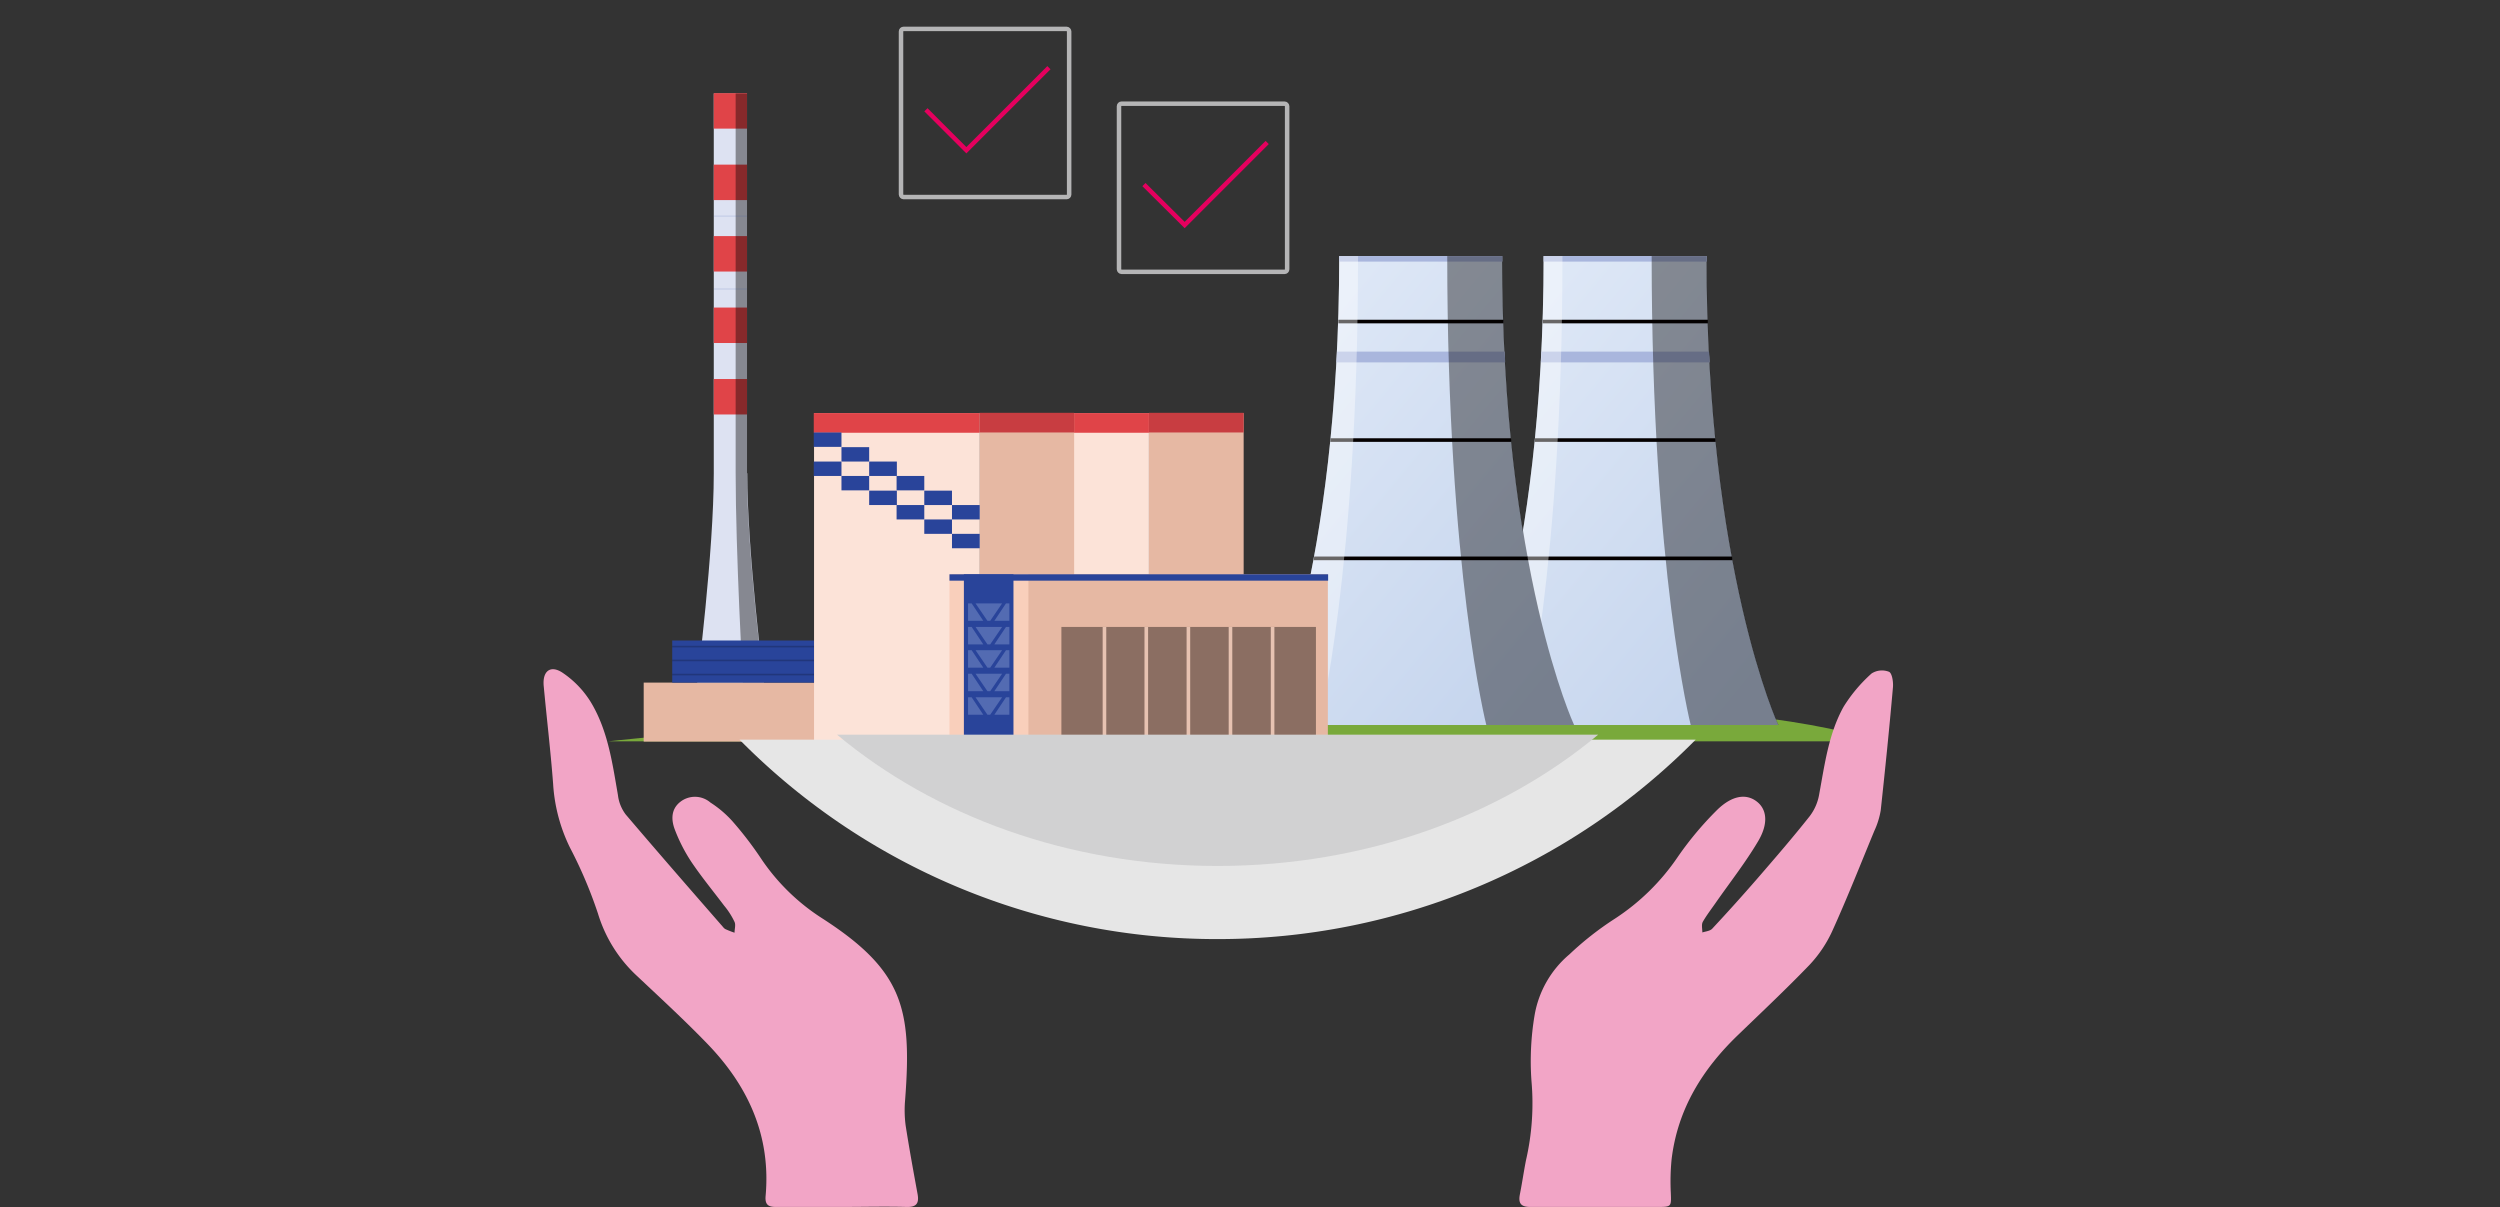 <svg xmlns="http://www.w3.org/2000/svg" xmlns:xlink="http://www.w3.org/1999/xlink" width="333.459" height="161" viewBox="0 0 333.459 161"><rect x="0" y="0" width="333.459" height="161" fill="#333333" stroke="none"/><defs><clipPath id="a"><rect width="333.459" height="161" transform="translate(-72.496 -3.556)" fill="#fff" stroke="#707070" stroke-width="1"/></clipPath><clipPath id="b"><rect width="322" height="161" transform="translate(-63.5 -3.856)" fill="none"/></clipPath><linearGradient id="c" x1="0.054" y1="0.083" x2="0.794" y2="1.02" gradientUnits="objectBoundingBox"><stop offset="0" stop-color="#e0e9f7"/><stop offset="1" stop-color="#c4d4ed"/></linearGradient></defs><g transform="translate(72.496 3.556)"><g clip-path="url(#a)"><g transform="translate(0.005 0.3)"><g clip-path="url(#b)"><g transform="translate(8.665 8.571)"><path d="M171.82,29.763H2.35s30.813-3.584,82.463-4.618c18.732-.369,65.468-2.254,86.97,4.618Z" transform="translate(-2.35 56.69)" fill="#79a93b"/><g transform="translate(4.692)"><g transform="translate(110.468 21.724)"><path d="M64.85,8.5H43.089c0,41.97-9.569,62.549-9.569,62.549H74.382S64.813,50.47,64.813,8.5Z" transform="translate(-33.52 -8.5)" fill="url(#c)"/><path d="M59.916,15.56a2.874,2.874,0,0,0-.037-.48H35.827a2.873,2.873,0,0,1-.037.48H59.953Z" transform="translate(-27.403 9.23)" fill="#040000"/><path d="M36.07,11.28H58.127V10.8H36.107v.48Z" transform="translate(-26.649 -2.302)" fill="#040000"/><path d="M63.786,19.83a3.33,3.33,0,0,1-.074-.48H35.264a3.33,3.33,0,0,0-.074.48H63.823Z" transform="translate(-29.02 20.736)" fill="#040000"/><path d="M57.871,9.239V8.5H36.11v.739Z" transform="translate(-26.541 -8.5)" fill="#a9b6dd"/><path d="M36.01,13.391h22.5c0-.48-.037-.961-.074-1.441H36.084C36.084,12.43,36.047,12.911,36.01,13.391Z" transform="translate(-26.811 0.796)" fill="#a9b6dd"/><path d="M43.089,8.5c0,41.97-9.569,62.549-9.569,62.549h6.872S45.6,50.47,45.6,8.5H43.052Z" transform="translate(-33.52 -8.5)" fill="#fff" opacity="0.4"/><path d="M47.362,8.5H40.01c0,41.97,5.209,62.549,5.209,62.549H56.931S47.362,50.47,47.362,8.5Z" transform="translate(-16.032 -8.5)" fill="#040000" opacity="0.4"/></g><g transform="translate(83.202 21.724)"><path d="M57.47,8.5H35.709c0,41.97-9.569,62.549-9.569,62.549H67S57.433,50.47,57.433,8.5Z" transform="translate(-26.14 -8.5)" fill="url(#c)"/><path d="M52.536,15.56a2.873,2.873,0,0,0-.037-.48H28.447a2.873,2.873,0,0,1-.037.48H52.573Z" transform="translate(-20.023 9.23)" fill="#040000"/><path d="M28.69,11.28H50.747V10.8H28.727v.48Z" transform="translate(-19.269 -2.302)" fill="#040000"/><path d="M56.406,19.83a3.329,3.329,0,0,1-.074-.48H27.884a3.329,3.329,0,0,0-.074.48H56.443Z" transform="translate(-21.64 20.736)" fill="#040000"/><path d="M50.491,9.239V8.5H28.73v.739Z" transform="translate(-19.161 -8.5)" fill="#a9b6dd"/><path d="M28.63,13.391h22.5c0-.48-.037-.961-.074-1.441H28.7c0,.48-.037.961-.074,1.441Z" transform="translate(-19.43 0.796)" fill="#a9b6dd"/><path d="M35.709,8.5c0,41.97-9.569,62.549-9.569,62.549h6.872S38.221,50.47,38.221,8.5H35.672Z" transform="translate(-26.14 -8.5)" fill="#fff" opacity="0.4"/><path d="M39.982,8.5H32.63c0,41.97,5.209,62.549,5.209,62.549H49.551S39.982,50.47,39.982,8.5Z" transform="translate(-8.652 -8.5)" fill="#040000" opacity="0.4"/></g><g transform="translate(7.131)"><path d="M12.2,53.283V2.63H7.767V53.283c0,10.493-2.217,27.931-2.217,27.931h8.9s-2.217-17.438-2.217-27.931Z" transform="translate(-5.55 -2.593)" fill="#dde2f2"/><g transform="translate(2.217)"><path d="M6.15,9.929h4.433V5.2H6.15V9.929Z" transform="translate(-6.15 4.332)" fill="#e04448"/><path d="M10.583,7.349V2.62H6.15V7.349h4.433Z" transform="translate(-6.15 -2.62)" fill="#e04448"/><path d="M6.15,12.94v4.729h4.433V12.94H6.15Z" transform="translate(-6.15 25.188)" fill="#e04448"/><path d="M10.583,15.089V10.36H6.15v4.729h4.433Z" transform="translate(-6.15 18.236)" fill="#e04448"/><path d="M10.583,12.509V7.78H6.15v4.729h4.433Z" transform="translate(-6.15 11.284)" fill="#e04448"/></g><path d="M8.455,53.283V2.63H6.94V53.283c0,10.493.961,27.931.961,27.931h2.771S8.455,63.775,8.455,53.283Z" transform="translate(-1.805 -2.593)" fill="#040000" opacity="0.4"/><rect width="4.433" height="0.222" transform="translate(2.217 16.293)" fill="#2d4da0" opacity="0.1"/><rect width="4.433" height="0.222" transform="translate(2.217 26.01)" fill="#2d4da0" opacity="0.1"/></g><g transform="translate(0 73.005)"><rect width="36.613" height="7.869" transform="translate(0 5.616)" fill="#e6b8a3"/><g transform="translate(3.805)"><rect width="18.916" height="5.616" fill="#29449a"/><rect width="18.916" height="0.222" transform="translate(0 0.702)" fill="#040000" opacity="0.2"/><rect width="18.916" height="0.222" transform="translate(0 2.549)" fill="#040000" opacity="0.2"/><rect width="18.916" height="0.222" transform="translate(0 4.433)" fill="#040000" opacity="0.2"/></g></g><g transform="translate(45.296 42.635)"><rect width="12.635" height="43.781" transform="translate(22.094 0.037)" fill="#e6b8a3"/><rect width="22.094" height="43.781" transform="translate(22.094 43.818) rotate(180)" fill="#fce3d8"/><rect width="22.094" height="2.623" transform="translate(0 0.037)" fill="#e04448"/><rect width="12.635" height="2.623" transform="translate(34.729 2.623) rotate(180)" fill="#c83d41"/></g><g transform="translate(22.685 42.635)"><rect width="12.635" height="43.781" transform="translate(22.094 0.037)" fill="#e6b8a3"/><rect width="22.094" height="43.781" transform="translate(22.131 43.818) rotate(180)" fill="#fce3d8"/><rect width="22.094" height="2.623" transform="translate(0 0.037)" fill="#e04448"/><rect width="12.635" height="2.623" transform="translate(34.729 2.623) rotate(180)" fill="#c83d41"/><g transform="translate(0 2.623)"><rect width="3.695" height="1.921" fill="#29449a"/><rect width="3.695" height="1.921" transform="translate(3.695 1.958)" fill="#29449a"/><rect width="3.695" height="1.921" transform="translate(7.389 3.879)" fill="#29449a"/><rect width="3.695" height="1.921" transform="translate(11.047 5.8)" fill="#29449a"/><rect width="3.695" height="1.921" transform="translate(14.741 7.759)" fill="#29449a"/><rect width="3.695" height="1.921" transform="translate(18.436 9.68)" fill="#29449a"/></g><g transform="translate(0 6.502)"><rect width="3.695" height="1.921" fill="#29449a"/><rect width="3.695" height="1.921" transform="translate(3.695 1.921)" fill="#29449a"/><rect width="3.695" height="1.921" transform="translate(7.389 3.879)" fill="#29449a"/><rect width="3.695" height="1.921" transform="translate(11.047 5.8)" fill="#29449a"/><rect width="3.695" height="1.921" transform="translate(14.741 7.722)" fill="#29449a"/><rect width="3.695" height="1.921" transform="translate(18.436 9.643)" fill="#29449a"/></g></g><g transform="translate(40.788 64.175)"><rect width="50.135" height="22.278" transform="translate(0.333)" fill="#e6b8a3"/><rect width="10.53" height="22.278" fill="#f9cfbb"/><rect width="50.505" height="0.85" fill="#29449a"/><rect width="33.953" height="15.296" transform="translate(14.926 7.02)" fill="#040000" opacity="0.4"/><g transform="translate(20.431 7.02)"><rect width="0.48" height="15.296" fill="#e7c2b1"/><rect width="0.48" height="15.296" transform="translate(5.579)" fill="#e7c2b1"/><rect width="0.48" height="15.296" transform="translate(11.195)" fill="#e7c2b1"/><rect width="0.48" height="15.296" transform="translate(16.81)" fill="#e7c2b1"/><rect width="0.48" height="15.296" transform="translate(22.426)" fill="#e7c2b1"/></g><rect width="6.613" height="22.278" transform="translate(1.921)" fill="#29449a"/><g transform="translate(2.475 3.879)"><g transform="translate(0 3.14)"><path d="M15.6,21.89l1.589,2.328h.369l1.589-2.328Z" transform="translate(-14.602 -21.89)" fill="#536bb2"/><path d="M17.832,21.89,16.28,24.218h2V21.89Z" transform="translate(-12.77 -21.89)" fill="#536bb2"/><path d="M15.81,21.89h-.48v2.328h2.032Z" transform="translate(-15.33 -21.89)" fill="#536bb2"/></g><path d="M15.6,21.04l1.589,2.328h.369l1.589-2.328Z" transform="translate(-14.602 -21.04)" fill="#536bb2"/><path d="M17.832,21.04,16.28,23.368h2V21.04Z" transform="translate(-12.77 -21.04)" fill="#536bb2"/><path d="M15.81,21.04h-.48v2.328h2.032Z" transform="translate(-15.33 -21.04)" fill="#536bb2"/><g transform="translate(0 6.244)"><path d="M15.6,22.73l1.589,2.328h.369l1.589-2.328Z" transform="translate(-14.602 -22.73)" fill="#536bb2"/><path d="M17.832,22.73,16.28,25.058h2V22.73Z" transform="translate(-12.77 -22.73)" fill="#536bb2"/><path d="M15.81,22.73h-.48v2.328h2.032Z" transform="translate(-15.33 -22.73)" fill="#536bb2"/></g><g transform="translate(0 9.384)"><path d="M15.6,23.58l1.589,2.328h.369l1.589-2.328Z" transform="translate(-14.602 -23.58)" fill="#536bb2"/><path d="M17.832,23.58,16.28,25.908h2V23.58Z" transform="translate(-12.77 -23.58)" fill="#536bb2"/><path d="M15.81,23.58h-.48v2.328h2.032Z" transform="translate(-15.33 -23.58)" fill="#536bb2"/></g><g transform="translate(0 12.525)"><path d="M15.6,24.43l1.589,2.328h.369l1.589-2.328Z" transform="translate(-14.602 -24.43)" fill="#536bb2"/><path d="M17.832,24.43,16.28,26.758h2V24.43Z" transform="translate(-12.77 -24.43)" fill="#536bb2"/><path d="M15.81,24.43h-.48v2.328h2.032Z" transform="translate(-15.33 -24.43)" fill="#536bb2"/></g></g></g></g><path d="M7.08,25.96a89.388,89.388,0,0,0,63.768,26.6,89.54,89.54,0,0,0,63.768-26.6Z" transform="translate(10.395 60.271)" fill="#e6e6e6"/><path d="M10.6,25.78C23.568,36.605,41.524,43.292,61.364,43.292S99.2,36.568,112.127,25.78Z" transform="translate(19.88 59.786)" fill="#d1d1d2"/></g><path d="M45.306,95.019H36.7c-1.256,0-1.626-.48-1.4-1.663.3-1.515.517-3.03.813-4.544a33.8,33.8,0,0,0,.739-10.566,36.832,36.832,0,0,1,.406-8.756,13.613,13.613,0,0,1,4.655-8.165,41.4,41.4,0,0,1,6.022-4.729,29.731,29.731,0,0,0,8.461-8.313A44.152,44.152,0,0,1,61.6,42.075c2-1.958,3.879-2.217,5.283-1.145,1.367,1.034,1.626,2.956.148,5.394C65.4,49.058,63.447,51.57,61.6,54.194c-.628.924-1.33,1.81-1.884,2.771-.222.369-.074.961-.074,1.441.443-.148,1.034-.185,1.33-.517q3.048-3.27,5.985-6.65c2.365-2.734,4.729-5.468,6.983-8.313a6.62,6.62,0,0,0,1.293-2.993c.739-3.99,1.256-8.054,3.251-11.638a20.333,20.333,0,0,1,3.732-4.433,2.57,2.57,0,0,1,2.328-.222c.406.185.591,1.367.517,2.106-.48,5.468-1.034,10.9-1.626,16.367a10.64,10.64,0,0,1-.85,2.734c-1.847,4.47-3.621,8.978-5.616,13.374a16.719,16.719,0,0,1-3.1,4.581c-3.03,3.14-6.207,6.133-9.347,9.163-4.8,4.581-8.165,9.938-8.978,16.663a30.117,30.117,0,0,0-.111,4.47c.074,1.921.111,1.921-1.884,1.921H45.233Z" transform="translate(94.923 62.112)" fill="#f2a5c6"/><path d="M39.778,95.139H30.985c-1,0-1.441-.3-1.367-1.4.739-8.054-2.291-14.7-7.759-20.357-2.993-3.1-6.17-6.022-9.31-8.978a18.711,18.711,0,0,1-5.283-8.387,59.234,59.234,0,0,0-3.732-8.793,22.354,22.354,0,0,1-2.254-8.534C.948,34.327.431,30,.025,25.644c-.185-2,.924-2.845,2.549-1.736a12.837,12.837,0,0,1,3.768,3.953C8.6,31.63,9.187,35.952,9.926,40.2a5.328,5.328,0,0,0,1.034,2.586c4.212,4.951,8.461,9.828,12.746,14.741.185.185.333.443.554.554a11.955,11.955,0,0,0,1.219.48c0-.48.185-1.034,0-1.441a10.041,10.041,0,0,0-1.367-2.143c-1.478-1.958-3.03-3.842-4.4-5.874a21.951,21.951,0,0,1-2.18-4.249c-.517-1.33-.554-2.771.739-3.768a3.169,3.169,0,0,1,3.99.111,14.4,14.4,0,0,1,2.919,2.475,47.073,47.073,0,0,1,3.879,5.062,27.892,27.892,0,0,0,8.165,7.943c10.751,6.946,11.933,12.007,11.01,24.163a15.6,15.6,0,0,0,.074,3.473c.48,3.067,1.034,6.1,1.589,9.126.222,1.256-.185,1.736-1.478,1.7-2.882-.074-5.764,0-8.608,0Z" transform="translate(-0.005 61.991)" fill="#f2a5c6"/><rect width="22.426" height="22.426" rx="0.34" transform="translate(47.68)" fill="none" stroke="#b5b5b6" stroke-miterlimit="10" stroke-width="0.6"/><path d="M13.81,7.316,19.2,12.71,30.214,1.7" transform="translate(37.195 3.472)" fill="none" stroke="#e5005e" stroke-miterlimit="10" stroke-width="0.6"/><rect width="22.426" height="22.426" rx="0.34" transform="translate(76.756 9.975)" fill="none" stroke="#b5b5b6" stroke-miterlimit="10" stroke-width="0.6"/><path d="M21.68,10.016l5.431,5.394L38.121,4.4" transform="translate(58.402 10.748)" fill="none" stroke="#e5005e" stroke-miterlimit="10" stroke-width="0.6"/></g></g></g></g></svg>